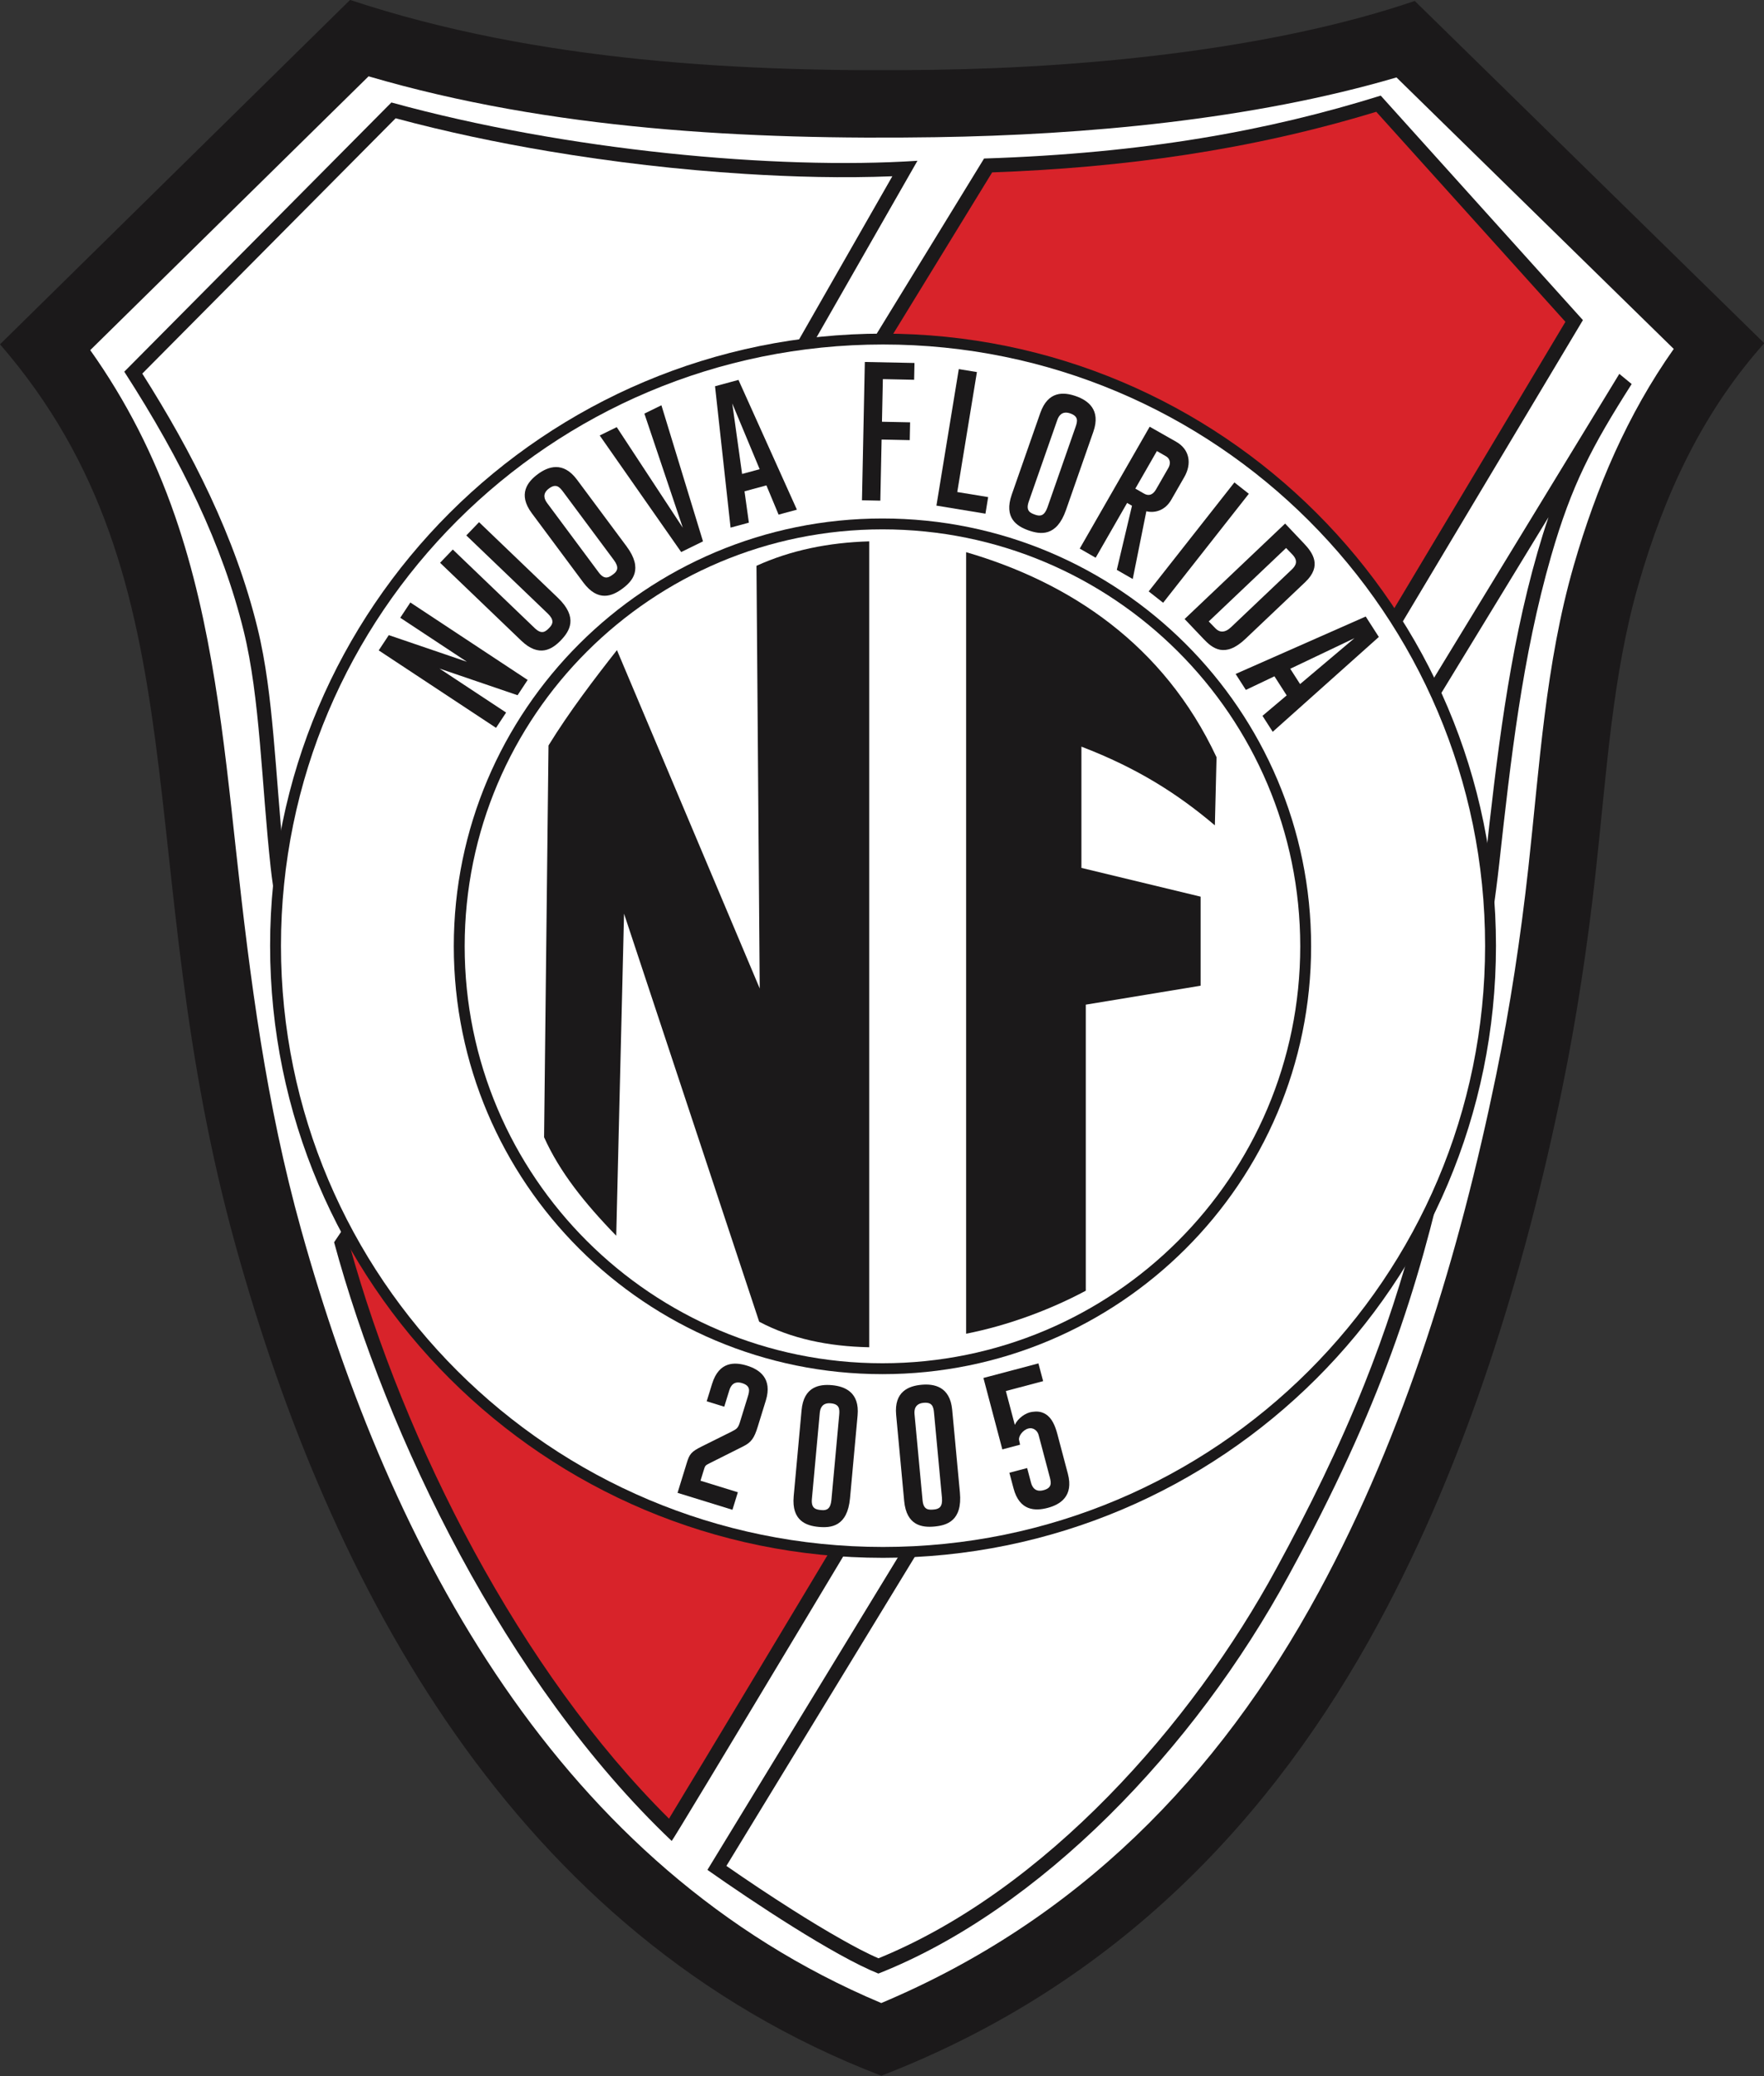 <?xml version="1.0" encoding="UTF-8"?>
<svg xmlns="http://www.w3.org/2000/svg" xmlns:xlink="http://www.w3.org/1999/xlink" width="481.8pt" height="567pt" viewBox="0 0 481.8 567" version="1.1">
<rect x="0" y="0" width="481.8" height="567" fill="#333333" stroke="none"/>
<g id="surface1">
<path style=" stroke:none;fill-rule:evenodd;fill:rgb(10.594%,9.813%,10.205%);fill-opacity:1;" d="M 0.004 94.035 L 95.621 -0.02 C 146.707 16.957 203.258 19.844 255.371 19.059 C 299.934 18.387 349.152 12.977 386.41 0.258 L 481.871 93.738 C 465.02 112.598 454.617 134.953 447.527 159.57 C 440.336 184.535 438.902 210.383 435.746 238.938 C 433.656 257.832 430.625 278.16 426.617 297.598 C 416.332 347.527 400.75 398.602 376.418 443.492 C 347.98 495.961 305.574 541.824 240.715 566.91 C 139.961 528.227 90.023 432.352 64.508 340.754 C 35.047 234.984 56.555 159.316 0.004 94.035 Z M 0.004 94.035 "/>
<path style=" stroke:none;fill-rule:evenodd;fill:rgb(100%,100%,100%);fill-opacity:1;" d="M 24.648 95.625 C 34.504 109.504 42.125 124.516 47.805 140.949 C 57.953 170.324 61.125 201.723 64.48 232.453 C 68.332 267.742 72.68 301.469 82.246 335.812 C 106.754 423.789 152.77 510.027 240.703 547.059 C 294.043 524.598 332.633 485.637 360.23 434.719 C 383.793 391.242 398.637 342.156 408.586 293.879 C 412.457 275.086 415.336 255.984 417.445 236.914 C 420.5 209.273 422.094 181.336 429.832 154.473 C 435.977 133.145 444.539 113.152 457.148 95.297 L 381.422 21.148 C 341.914 32.754 296.09 36.859 255.648 37.469 C 204.09 38.246 150.523 35.453 100.668 20.844 Z M 24.648 95.625 "/>
<path style=" stroke:none;fill-rule:evenodd;fill:rgb(10.594%,9.813%,10.205%);fill-opacity:1;" d="M 33.945 101.512 C 49.73 125.984 60.809 148.949 66.566 172.371 C 71.039 190.59 71.426 214.004 73.93 236.934 C 76.703 262.363 87.633 289.77 95.016 316.102 L 250.582 43.914 C 211.949 46.426 154.664 41.141 106.902 27.988 Z M 97.012 323.574 C 97.457 325.336 97.883 327.086 98.281 328.832 L 91.254 339.277 C 105.574 392.188 138.059 459.648 183.461 502.789 C 183.867 503.172 411.934 121.609 432.34 87.426 L 377.117 26.113 C 346.457 35.691 312.715 41.867 268.777 43.293 Z M 193.219 510.691 C 205.582 519.406 227.855 534.176 239.91 539.008 C 284.004 521.598 326.23 477.773 352.023 430.191 C 377.242 383.973 387.34 352.074 395.473 315.504 C 397.16 307.914 398.336 300.125 400.02 291.961 C 403.84 273.426 407.402 254.676 409.484 235.867 C 412.605 207.621 415.758 179.316 423.668 151.844 C 429.285 132.348 434.789 121.957 445.656 104.883 L 442.281 102.109 Z M 193.219 510.691 "/>
<path style=" stroke:none;fill-rule:evenodd;fill:rgb(100%,100%,100%);fill-opacity:1;" d="M 198.402 509.605 C 204.309 513.711 210.312 517.707 216.379 521.555 C 220.871 524.402 225.422 527.184 230.059 529.789 C 233.227 531.57 236.566 533.379 239.938 534.836 C 285.438 516.258 325.543 470.938 348.633 428.344 C 357.523 412.047 365.727 395.355 372.625 378.109 C 378.336 363.836 383.035 349.344 386.938 334.477 C 388.66 327.906 390.23 321.297 391.703 314.668 C 393.434 306.887 394.629 298.988 396.238 291.184 C 400.039 272.734 403.574 254.18 405.645 235.441 C 408.797 206.957 412 178.406 419.961 150.773 C 420.887 147.559 421.871 144.387 422.941 141.254 Z M 198.402 509.605 "/>
<path style=" stroke:none;fill-rule:evenodd;fill:rgb(84.764%,13.719%,16.479%);fill-opacity:1;" d="M 101.152 324.211 C 101.461 325.461 101.758 326.715 102.047 327.973 L 102.418 329.602 L 95.445 339.965 C 110.473 394.375 142.078 456.383 182.73 496.699 C 183.098 496.086 183.457 495.477 183.812 494.891 C 186.625 490.266 189.422 485.633 192.219 480.996 C 201.758 465.168 211.27 449.32 220.777 433.473 C 249.055 386.34 277.285 339.18 305.508 292.016 C 346.215 223.988 386.93 155.965 427.562 87.891 L 375.898 30.531 C 341.449 41.027 306.941 45.781 270.984 47.082 Z M 101.152 324.211 "/>
<path style=" stroke:none;fill-rule:evenodd;fill:rgb(100%,100%,100%);fill-opacity:1;" d="M 38.863 102.035 C 52.512 123.555 64.207 146.598 70.312 171.449 C 72.656 180.98 73.781 191 74.672 200.762 C 75.648 211.445 76.316 222.156 77.383 232.836 C 77.504 234.062 77.633 235.289 77.766 236.516 C 79.695 254.203 85.418 272.102 90.773 289.027 C 92.594 294.773 94.43 300.523 96.172 306.297 L 243.723 48.141 C 230.336 48.68 216.801 48.328 203.488 47.496 C 185.496 46.371 167.484 44.277 149.707 41.285 C 135.711 38.926 121.766 35.992 108.059 32.305 Z M 38.863 102.035 "/>
<path style=" stroke:none;fill-rule:evenodd;fill:rgb(10.594%,9.813%,10.205%);fill-opacity:1;" d="M 241.184 91.117 C 333.641 91.117 408.594 165.961 408.594 258.293 C 408.594 350.621 333.641 425.465 241.184 425.465 C 148.727 425.465 73.773 350.621 73.773 258.293 C 73.773 165.965 148.727 91.117 241.184 91.117 Z M 241.184 91.117 "/>
<path style=" stroke:none;fill-rule:evenodd;fill:rgb(100%,100%,100%);fill-opacity:1;" d="M 241.184 94.086 C 332 94.086 405.625 167.602 405.625 258.293 C 405.625 348.98 332 422.496 241.184 422.496 C 150.367 422.496 76.742 348.98 76.742 258.293 C 76.742 167.602 150.367 94.086 241.184 94.086 Z M 241.184 94.086 "/>
<path style=" stroke:none;fill-rule:evenodd;fill:rgb(10.594%,9.813%,10.205%);fill-opacity:1;" d="M 241.023 141.605 C 305.684 141.605 358.105 193.918 358.105 258.449 C 358.105 322.98 305.684 375.297 241.023 375.297 C 176.363 375.297 123.945 322.98 123.945 258.449 C 123.945 193.918 176.363 141.605 241.023 141.605 Z M 241.023 141.605 "/>
<path style=" stroke:none;fill-rule:evenodd;fill:rgb(100%,100%,100%);fill-opacity:1;" d="M 241.023 144.574 C 304.047 144.574 355.133 195.559 355.133 258.449 C 355.133 321.34 304.047 372.324 241.023 372.324 C 178.004 372.324 126.914 321.344 126.914 258.449 C 126.914 195.559 178.004 144.574 241.023 144.574 Z M 241.023 144.574 "/>
<path style=" stroke:none;fill-rule:evenodd;fill:rgb(10.594%,9.813%,10.205%);fill-opacity:1;" d="M 237.402 147.852 C 226.293 148.172 215.977 150.277 206.613 154.531 L 207.504 269.965 L 168.508 177.555 C 162.484 185.211 155.461 194.41 149.816 203.594 L 148.602 310.586 C 152.816 319.992 159.582 328.516 168.309 337.492 L 170.445 249.543 L 207.355 360.977 C 216.008 365.574 226.129 367.727 237.402 367.953 Z M 237.402 147.852 "/>
<path style=" stroke:none;fill-rule:evenodd;fill:rgb(10.594%,9.813%,10.205%);fill-opacity:1;" d="M 263.879 150.805 C 292.195 159.059 317.836 175.992 332.273 206.816 L 331.816 225.41 C 321.723 216.863 310.723 209.805 295.367 203.918 L 295.367 237.035 L 327.93 244.891 L 327.93 269.211 L 296.559 274.383 L 296.559 352.512 C 286.879 357.691 275.305 362.012 263.879 364.254 Z M 263.879 150.805 "/>
<path style=" stroke:none;fill-rule:evenodd;fill:rgb(10.594%,9.813%,10.205%);fill-opacity:1;" d="M 103.438 177.629 L 106.191 173.461 L 127.523 180.738 L 109.32 168.719 L 112.078 164.547 L 144.117 185.703 L 141.363 189.875 L 120.039 182.598 L 138.234 194.609 L 135.48 198.785 Z M 103.438 177.629 "/>
<path style=" stroke:none;fill-rule:evenodd;fill:rgb(10.594%,9.813%,10.205%);fill-opacity:1;" d="M 195.297 105.492 L 201.699 103.758 L 217.656 139.199 L 212.656 140.551 L 209.328 132.566 L 203.348 134.184 L 204.539 142.746 L 199.539 144.102 Z M 207.488 128.145 L 200.004 110.191 L 202.688 129.445 Z M 207.488 128.145 "/>
<path style=" stroke:none;fill-rule:evenodd;fill:rgb(10.594%,9.813%,10.205%);fill-opacity:1;" d="M 373.016 168.379 L 376.598 173.961 L 347.617 199.863 L 344.82 195.504 L 351.43 189.922 L 348.086 184.707 L 340.281 188.426 L 337.484 184.066 Z M 355.09 186.832 L 369.953 174.285 L 352.406 182.648 Z M 355.09 186.832 "/>
<path style=" stroke:none;fill-rule:evenodd;fill:rgb(10.594%,9.813%,10.205%);fill-opacity:1;" d="M 146.867 129.512 C 149.676 127.426 153.793 125.895 157.59 131 L 171.121 149.199 C 175.781 155.465 172.711 158.746 169.996 160.766 C 167.277 162.789 163.348 164.5 159.32 159.086 L 145.238 140.148 C 141.391 134.973 144.062 131.602 146.867 129.512 Z M 167.66 152.949 L 153.777 134.277 C 152.797 132.961 151.855 131.988 149.926 133.422 C 148 134.855 148.727 136.426 149.422 137.363 L 163.516 156.32 C 165.152 158.52 166.355 157.688 167.512 156.828 C 168.668 155.969 169.133 154.93 167.66 152.949 Z M 167.66 152.949 "/>
<path style=" stroke:none;fill-rule:evenodd;fill:rgb(10.594%,9.813%,10.205%);fill-opacity:1;" d="M 293.848 108.191 C 297.148 109.344 300.727 111.895 298.629 117.902 L 291.145 139.309 C 288.566 146.684 284.129 145.98 280.934 144.859 C 277.734 143.742 274.113 141.449 276.34 135.078 L 284.129 112.801 C 286.258 106.715 290.547 107.035 293.848 108.191 Z M 286.098 138.543 L 293.773 116.582 C 294.316 115.035 294.594 113.707 292.328 112.914 C 290.059 112.121 289.164 113.602 288.777 114.707 L 280.98 137.004 C 280.078 139.59 281.441 140.121 282.801 140.598 C 284.16 141.07 285.281 140.875 286.098 138.543 Z M 286.098 138.543 "/>
<path style=" stroke:none;fill-rule:evenodd;fill:rgb(10.594%,9.813%,10.205%);fill-opacity:1;" d="M 314.012 116.543 L 321.266 120.66 C 324.941 122.77 325.562 126.641 323.465 130.297 L 319.895 136.516 C 318.156 139.543 315.254 140.176 313.102 139.629 L 309.383 158.137 L 305.031 155.637 L 309.18 138.125 L 307.848 137.359 L 299.258 152.324 L 294.906 149.828 Z M 315.75 133.66 L 319.109 127.809 C 319.723 126.738 319.781 125.367 318.395 124.574 L 315.98 123.188 L 310.094 133.445 L 312.512 134.832 C 313.738 135.535 314.879 135.18 315.75 133.66 Z M 315.75 133.66 "/>
<path style=" stroke:none;fill-rule:evenodd;fill:rgb(10.594%,9.813%,10.205%);fill-opacity:1;" d="M 186.051 150.77 L 192.008 147.852 L 180.652 110.684 L 176 112.961 L 186.492 144.129 L 168.449 116.656 L 163.797 118.934 Z M 186.051 150.77 "/>
<path style=" stroke:none;fill-rule:evenodd;fill:rgb(10.594%,9.813%,10.205%);fill-opacity:1;" d="M 130.84 142.613 L 152.383 163.277 C 158.016 168.684 155.535 172.43 153.191 174.871 C 150.848 177.316 147.258 179.66 142.387 174.988 L 120.199 153.703 L 123.672 150.082 L 146.066 171.566 C 148.039 173.457 149.09 172.441 150.086 171.402 C 151.086 170.363 151.371 169.262 149.59 167.551 L 127.363 146.234 Z M 130.84 142.613 "/>
<path style=" stroke:none;fill-rule:evenodd;fill:rgb(10.594%,9.813%,10.205%);fill-opacity:1;" d="M 356.164 148.445 C 358.57 150.984 361.117 154.59 356.508 158.969 L 340.168 174.48 C 334.504 179.859 331.094 177 328.762 174.543 L 323.551 169.062 L 351.004 142.996 Z M 336.242 171.289 L 352.793 155.574 C 353.984 154.445 354.633 153.176 352.977 151.434 L 351.27 149.664 L 330.141 169.727 L 331.957 171.598 C 333.078 172.777 334.562 172.887 336.242 171.289 Z M 336.242 171.289 "/>
<path style=" stroke:none;fill-rule:evenodd;fill:rgb(10.594%,9.813%,10.205%);fill-opacity:1;" d="M 313.742 161.52 L 337.152 131.758 L 341.094 134.859 L 317.688 164.621 Z M 313.742 161.52 "/>
<path style=" stroke:none;fill-rule:evenodd;fill:rgb(10.594%,9.813%,10.205%);fill-opacity:1;" d="M 255.766 138.09 L 261.875 100.805 L 266.824 101.617 L 261.457 134.379 L 269.895 135.762 L 269.152 140.293 Z M 255.766 138.09 "/>
<path style=" stroke:none;fill-rule:evenodd;fill:rgb(10.594%,9.813%,10.205%);fill-opacity:1;" d="M 236.211 98.859 L 235.43 136.633 L 240.445 136.738 L 240.793 120.047 L 248.477 120.207 L 248.578 115.344 L 240.891 115.184 L 241.133 103.543 L 249.676 103.723 L 249.773 99.133 Z M 236.211 98.859 "/>
<path style=" stroke:none;fill-rule:evenodd;fill:rgb(10.594%,9.813%,10.205%);fill-opacity:1;" d="M 227.242 378.309 C 230.723 378.629 234.816 380.234 234.234 386.57 L 232.168 409.156 C 231.457 416.934 226.98 417.328 223.609 417.02 C 220.238 416.711 216.168 415.363 216.781 408.645 L 218.934 385.141 C 219.52 378.723 223.758 377.992 227.242 378.309 Z M 227.086 409.637 L 229.207 386.469 C 229.355 384.836 229.305 383.48 226.91 383.262 C 224.52 383.043 224.012 384.695 223.906 385.859 L 221.75 409.387 C 221.5 412.113 222.953 412.297 224.387 412.43 C 225.82 412.559 226.859 412.098 227.086 409.637 Z M 227.086 409.637 "/>
<path style=" stroke:none;fill-rule:evenodd;fill:rgb(10.594%,9.813%,10.205%);fill-opacity:1;" d="M 251.68 378.199 C 255.164 377.875 259.48 378.703 260.07 385.039 L 262.176 407.621 C 262.902 415.395 258.574 416.602 255.203 416.918 C 251.832 417.23 247.586 416.656 246.957 409.938 L 244.766 386.438 C 244.168 380.02 248.199 378.523 251.68 378.199 Z M 257.27 409.023 L 255.109 385.859 C 254.957 384.227 254.656 382.902 252.266 383.125 C 249.875 383.348 249.676 385.07 249.785 386.234 L 251.98 409.754 C 252.234 412.48 253.695 412.395 255.129 412.262 C 256.562 412.129 257.5 411.484 257.27 409.023 Z M 257.27 409.023 "/>
<path style=" stroke:none;fill-rule:evenodd;fill:rgb(10.594%,9.813%,10.205%);fill-opacity:1;" d="M 204.035 372.977 C 207.375 374.008 211.047 376.426 209.168 382.504 L 206.949 389.688 C 205.996 392.781 205.195 393.918 203.008 395.016 L 193.762 399.656 C 192.582 400.246 192.586 400.32 192.195 401.586 L 191.328 404.402 L 201.531 407.555 L 200.051 412.344 L 185.059 407.715 L 187.59 399.504 C 188.316 397.148 188.77 396.488 191.684 395.039 L 199.832 390.984 C 201.203 390.301 201.609 389.988 202.082 388.449 L 204.27 381.363 C 204.754 379.797 204.98 378.461 202.688 377.75 C 200.395 377.043 199.555 378.555 199.207 379.672 L 197.812 384.191 L 193.02 382.711 L 194.492 377.941 C 196.395 371.781 200.691 371.941 204.035 372.977 Z M 204.035 372.977 "/>
<path style=" stroke:none;fill-rule:evenodd;fill:rgb(10.594%,9.813%,10.205%);fill-opacity:1;" d="M 286.152 411.824 C 289.531 410.93 293.297 408.66 291.668 402.512 L 288.797 391.668 C 288.195 389.391 287.312 387.285 285.598 386.227 C 284.316 385.441 283.121 385.43 281.875 385.605 C 280.078 385.855 278.016 387.355 277.176 389.148 L 274.73 379.906 L 284.91 377.211 L 283.625 372.363 L 268.602 376.34 L 273.766 395.852 L 278.613 394.566 L 278.34 393.309 C 278.121 392.289 279.332 390.551 280.848 390.152 C 282.32 389.762 283.391 390.844 283.664 391.879 L 286.727 403.449 C 287.145 405.035 287.32 406.383 285 406.996 C 282.68 407.613 281.898 406.066 281.602 404.938 L 280.543 400.941 L 275.691 402.223 L 276.82 406.473 C 278.469 412.707 282.77 412.719 286.152 411.824 Z M 286.152 411.824 "/>
</g>
</svg>
